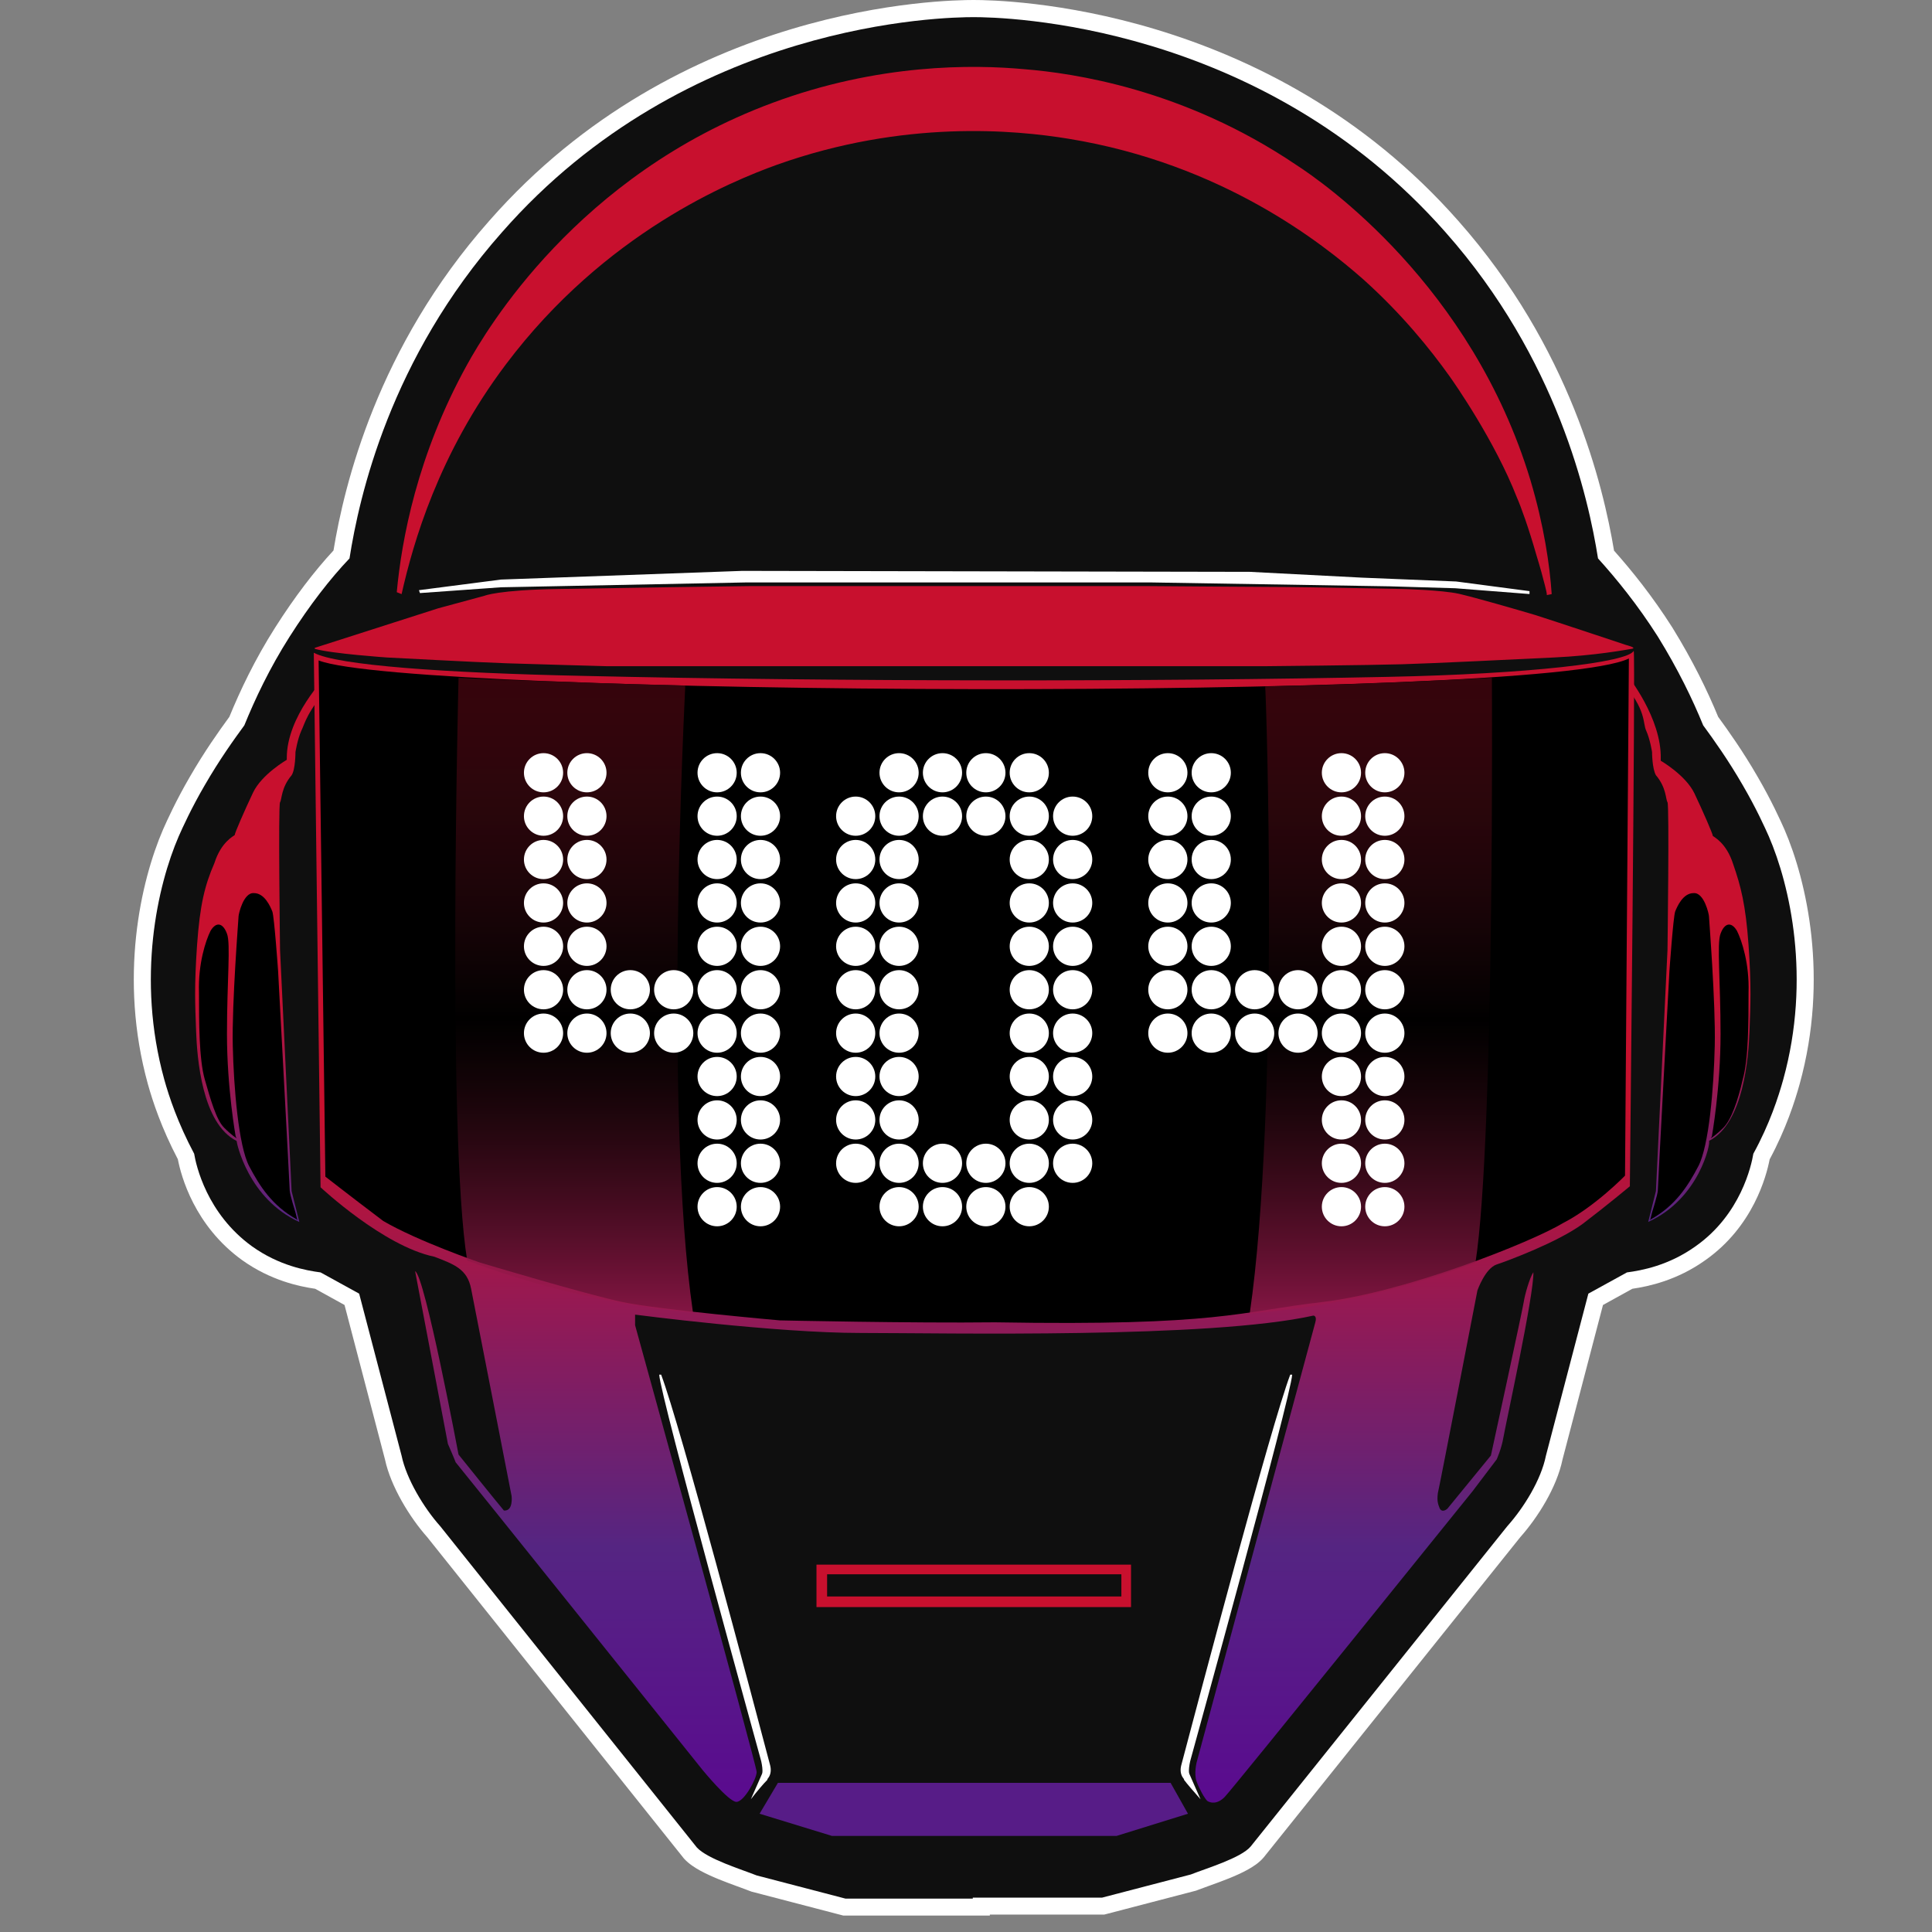 <svg width="314" height="314" viewBox="0 0 314 314" fill="none" xmlns="http://www.w3.org/2000/svg">
<rect x="0" y="0" width="314" height="314" fill="#808080" stroke="none"/>
<g clip-path="url(#clip0_5342_528003)">
<path fill-rule="evenodd" clip-rule="evenodd" d="M158.261 5.541C153.733 5.541 112.941 6.171 83.663 39.566L83.654 39.577C65.959 59.559 61.069 81.389 59.54 91.17L59.407 92.026L58.809 92.653C55.818 95.794 52.633 99.88 49.418 104.932C46.238 109.928 43.958 114.788 42.276 118.916L42.147 119.233L41.945 119.509C40.241 121.833 37.958 125.031 35.681 128.978L35.674 128.989C33.561 132.611 32.2 135.633 31.585 137.015C28.327 144.577 25.026 158.966 29.365 174.681C30.108 177.357 31.452 181.395 34.003 186.196L34.215 186.595L34.289 187.04C34.558 188.654 36.097 195.605 42.582 200.3C46.43 203.046 50.291 203.748 52.465 204.038L52.967 204.104L53.412 204.344C54.447 204.902 55.519 205.497 56.571 206.082L56.58 206.087C57.642 206.677 58.684 207.256 59.685 207.794L60.746 208.366L67.969 235.944L67.983 236.013C68.636 239.145 71.142 243.422 73.608 246.178L73.66 246.236L115.341 298.416C115.493 298.561 115.846 298.828 116.498 299.184C117.179 299.555 118.014 299.932 118.929 300.306C119.837 300.677 120.776 301.024 121.658 301.346C121.801 301.398 121.945 301.45 122.087 301.502C122.107 301.509 122.128 301.517 122.149 301.524C122.761 301.747 123.352 301.962 123.84 302.153L137.76 305.785H155.333V305.628H178.765C181.072 305.031 183.347 304.435 185.627 303.837L185.636 303.834C187.969 303.222 190.309 302.609 192.685 301.995C193.21 301.79 193.855 301.559 194.516 301.322C194.643 301.276 194.77 301.231 194.897 301.185C195.793 300.863 196.744 300.516 197.661 300.145C198.585 299.772 199.417 299.397 200.08 299.032C200.409 298.851 200.667 298.688 200.859 298.548C200.954 298.479 201.023 298.422 201.071 298.378C201.104 298.349 201.123 298.329 201.132 298.32L242.863 246.234L242.913 246.178C245.399 243.4 247.883 239.289 248.534 236.035L248.55 235.955L255.776 208.366L256.837 207.794C257.837 207.256 258.88 206.677 259.941 206.087L259.95 206.082L259.958 206.077C261.008 205.494 262.077 204.9 263.109 204.344L263.555 204.104L264.057 204.038C266.232 203.748 270.096 203.046 273.946 200.295L273.965 200.282C280.41 195.757 281.958 188.69 282.233 187.04L282.31 186.576L282.536 186.164C285.063 181.555 286.406 177.384 287.157 174.68C291.496 158.967 288.195 144.578 284.937 137.016C284.322 135.634 282.961 132.612 280.847 128.989L280.841 128.978C278.564 125.031 276.281 121.833 274.577 119.509L274.375 119.233L274.245 118.916C272.576 114.818 270.295 110.101 267.094 104.916C263.906 99.909 260.562 95.804 257.664 92.601L257.111 91.99L256.982 91.177C255.453 81.541 250.56 59.556 232.868 39.577L232.863 39.571C203.581 6.324 162.778 5.541 158.261 5.541Z" fill="white"/>
<path fill-rule="evenodd" clip-rule="evenodd" d="M122.149 301.524C122.128 301.517 122.107 301.509 122.087 301.502L121.658 301.346C120.776 301.024 119.837 300.677 118.929 300.306C118.014 299.932 117.179 299.555 116.498 299.184C115.846 298.828 115.493 298.561 115.341 298.416L73.66 246.236L73.608 246.178C71.142 243.422 68.636 239.145 67.983 236.013L67.969 235.944L60.746 208.366L59.685 207.794C58.684 207.256 57.642 206.677 56.58 206.087L56.571 206.082C55.519 205.497 54.447 204.902 53.412 204.344L52.967 204.104L52.465 204.038C50.291 203.748 46.43 203.046 42.582 200.3C36.097 195.605 34.558 188.654 34.289 187.04L34.215 186.595L34.003 186.196C31.452 181.395 30.108 177.357 29.365 174.681C25.026 158.966 28.327 144.577 31.585 137.015C32.2 135.633 33.561 132.611 35.674 128.989L35.681 128.978C37.958 125.031 40.241 121.833 41.945 119.509L42.147 119.233L42.276 118.916C43.958 114.788 46.238 109.928 49.418 104.932C52.633 99.88 55.818 95.794 58.809 92.653L59.407 92.026L59.54 91.17C61.069 81.389 65.959 59.559 83.654 39.577L83.663 39.566" fill="white"/>
<path fill-rule="evenodd" clip-rule="evenodd" d="M160.875 311.169V311.326H137.049L122.11 307.429L121.949 307.364C121.507 307.187 120.931 306.978 120.225 306.721L119.76 306.552C118.868 306.227 117.847 305.849 116.835 305.436C115.828 305.025 114.782 304.559 113.845 304.048C112.952 303.561 111.956 302.926 111.213 302.116L111.15 302.047L69.426 249.813C66.59 246.624 63.503 241.568 62.574 237.216L55.995 212.095C55.298 211.713 54.594 211.322 53.899 210.936L53.889 210.931C52.981 210.426 52.086 209.929 51.22 209.458C48.576 209.072 43.971 208.102 39.355 204.804L39.341 204.795C31.589 199.187 29.435 191.143 28.906 188.41C26.256 183.344 24.83 179.059 24.026 176.163C19.273 158.957 22.864 143.244 26.503 134.807L26.515 134.779C27.158 133.333 28.616 130.093 30.885 126.203C33.219 122.158 35.547 118.871 37.275 116.508C39.031 112.235 41.419 107.18 44.743 101.957C47.911 96.978 51.105 92.809 54.202 89.465C55.957 78.799 61.316 56.447 79.501 35.908C110.439 0.625 153.38 0 158.261 0C163.152 0 206.087 0.786 237.021 35.909C255.222 56.466 260.573 78.987 262.323 89.496C265.252 92.784 268.585 96.938 271.778 101.957L271.798 101.988C275.097 107.328 277.481 112.218 279.247 116.508C280.974 118.87 283.303 122.158 285.638 126.204C287.906 130.094 289.364 133.334 290.006 134.779L290.019 134.807C293.658 143.244 297.249 158.953 292.497 176.159C291.702 179.022 290.276 183.473 287.613 188.427C287.083 191.171 284.926 199.352 277.158 204.811C272.544 208.103 267.944 209.072 265.301 209.458C264.435 209.929 263.541 210.426 262.632 210.931L262.623 210.935C261.928 211.322 261.223 211.713 260.527 212.095L253.95 237.205C253.017 241.741 249.91 246.651 247.095 249.815L205.395 301.861C204.663 302.739 203.634 303.401 202.752 303.886C201.813 304.403 200.753 304.872 199.737 305.283C198.713 305.696 197.675 306.074 196.772 306.399L196.372 306.543C195.626 306.811 195.024 307.027 194.573 307.207L194.408 307.273L194.236 307.317C191.812 307.943 189.425 308.569 187.033 309.196L187.026 309.198C184.638 309.825 182.244 310.453 179.809 311.081L179.469 311.169H160.875ZM158.261 5.541C153.733 5.541 112.941 6.171 83.663 39.566L83.654 39.577C65.959 59.559 61.069 81.389 59.54 91.17L59.407 92.026L58.809 92.653C55.818 95.794 52.633 99.88 49.418 104.932C46.238 109.928 43.958 114.788 42.276 118.916L42.147 119.233L41.945 119.509C40.241 121.833 37.958 125.031 35.681 128.978L35.674 128.989C33.561 132.611 32.2 135.633 31.585 137.015C28.327 144.577 25.026 158.966 29.365 174.681C30.108 177.357 31.452 181.395 34.003 186.196L34.215 186.595L34.289 187.04C34.558 188.654 36.097 195.605 42.582 200.3C46.43 203.046 50.291 203.748 52.465 204.038L52.967 204.104L53.412 204.344C54.447 204.902 55.519 205.497 56.571 206.082L56.58 206.087C57.642 206.677 58.684 207.256 59.685 207.794L60.746 208.366L67.969 235.944L67.983 236.013C68.636 239.145 71.142 243.422 73.608 246.178L73.66 246.236L115.341 298.416C115.493 298.561 115.846 298.828 116.498 299.184C117.179 299.555 118.014 299.932 118.929 300.306C119.837 300.677 120.776 301.024 121.658 301.346L122.087 301.502L122.149 301.524C122.761 301.747 123.352 301.962 123.84 302.153L137.76 305.785H155.333V305.628H178.765C181.072 305.031 183.347 304.435 185.627 303.837L185.636 303.834C187.969 303.222 190.309 302.609 192.685 301.995C193.21 301.79 193.855 301.559 194.516 301.322L194.897 301.185C195.793 300.863 196.744 300.516 197.661 300.145C198.585 299.772 199.417 299.397 200.08 299.032C200.409 298.851 200.667 298.688 200.859 298.548C200.954 298.479 201.023 298.422 201.071 298.378C201.104 298.349 201.123 298.329 201.132 298.32L242.863 246.234L242.913 246.178C245.399 243.4 247.883 239.289 248.534 236.035L248.55 235.955L255.776 208.366L256.837 207.794C257.837 207.256 258.88 206.677 259.941 206.087L259.95 206.082L259.958 206.077C261.008 205.494 262.077 204.9 263.109 204.344L263.555 204.104L264.057 204.038C266.232 203.748 270.096 203.046 273.946 200.295L273.965 200.282C280.41 195.757 281.958 188.69 282.233 187.04L282.31 186.576L282.536 186.164C285.063 181.555 286.406 177.384 287.157 174.68C291.496 158.967 288.195 144.578 284.937 137.016C284.322 135.634 282.961 132.612 280.847 128.989L280.841 128.978C278.564 125.031 276.281 121.833 274.577 119.509L274.375 119.233L274.245 118.916C272.576 114.818 270.295 110.101 267.094 104.916C263.906 99.909 260.562 95.804 257.664 92.601L257.111 91.99L256.982 91.177C255.453 81.541 250.56 59.556 232.868 39.577L232.863 39.571C203.581 6.324 162.778 5.541 158.261 5.541Z" fill="white"/>
<path d="M158.104 308.571H137.405L122.978 304.807C120.626 303.866 114.98 302.141 113.255 300.26L71.543 248.041C68.877 245.062 66.055 240.357 65.271 236.594L58.371 210.249C56.333 209.152 54.137 207.897 52.099 206.799C49.746 206.486 45.356 205.702 40.965 202.565C33.595 197.234 31.87 189.393 31.556 187.511C28.89 182.493 27.479 178.259 26.695 175.437C22.147 158.971 25.597 143.917 29.047 135.92C29.674 134.509 31.086 131.372 33.281 127.609C35.633 123.532 37.985 120.239 39.71 117.887C41.435 113.653 43.788 108.635 47.081 103.46C50.374 98.285 53.667 94.051 56.803 90.758C58.371 80.722 63.389 58.298 81.579 37.755C111.687 3.413 153.556 2.786 158.261 2.786C162.965 2.786 204.834 3.57 234.942 37.755C253.132 58.298 258.15 80.879 259.719 90.758C262.698 94.051 266.148 98.285 269.441 103.46C272.734 108.791 275.086 113.653 276.811 117.887C278.536 120.239 280.888 123.532 283.24 127.609C285.436 131.372 286.847 134.509 287.474 135.92C290.924 143.917 294.374 158.971 289.827 175.437C289.042 178.259 287.631 182.65 284.965 187.511C284.652 189.393 282.927 197.391 275.557 202.565C271.166 205.702 266.775 206.486 264.423 206.799C262.384 207.897 260.189 209.152 258.15 210.249L251.251 236.594C250.467 240.514 247.644 245.062 244.978 248.041L203.266 300.103C201.698 301.985 195.896 303.709 193.544 304.65C188.682 305.905 183.978 307.159 179.117 308.414H158.104V308.571Z" fill="#0F0F0F"/>
<path d="M267.875 198.594L269.13 193.576C269.13 193.576 271.012 154.53 271.012 154.373C271.012 154.216 271.325 130.851 271.012 130.381C270.698 129.91 270.855 128.029 269.13 125.99C268.503 124.892 268.503 122.226 268.503 122.226C268.503 122.226 268.189 120.188 267.562 118.777C266.934 117.522 267.719 115.484 263.485 110.622C261.76 109.211 259.721 108.427 259.407 108.427L260.192 108.27C260.192 108.27 263.955 109.211 264.269 109.525C264.582 109.838 270.071 116.738 269.914 123.324V123.638C269.914 123.638 273.991 125.99 275.402 128.969C276.814 131.949 278.382 135.556 278.382 135.869C278.539 136.026 280.577 136.967 281.675 140.417C282.929 144.023 283.713 147.003 284.184 153.589C284.654 160.332 284.498 163.311 284.341 167.545C284.184 171.779 283.4 182.599 277.755 185.422C278.068 185.736 276.186 194.831 267.875 198.594Z" fill="url(#paint0_linear_5342_528003)"/>
<path d="M268.499 197.06C268.499 197.06 269.44 194.081 269.44 193.453C269.44 192.826 271.322 157.857 271.322 157.857C271.322 157.857 271.949 148.919 272.263 148.135C272.577 147.35 273.517 145.155 275.242 145.155C276.967 144.998 277.751 148.605 277.751 148.919C277.751 149.232 278.849 163.032 278.692 169.931C278.535 176.831 277.751 186.24 276.026 189.533C274.301 192.826 272.263 195.962 268.343 198.158L268.186 198.315L268.499 197.06Z" fill="black"/>
<path d="M278.223 184.682C278.223 184.682 279.634 176.842 279.634 168.06C279.634 159.436 279.007 153.32 279.634 151.752C280.261 150.027 281.359 149.713 282.3 151.281C283.084 152.849 284.338 156.613 284.182 161.317C284.182 166.022 284.182 172.137 283.241 175.431C282.457 178.88 281.359 182.017 280.104 183.271C278.85 184.526 278.066 184.996 278.066 184.996L278.223 184.682Z" fill="black"/>
<path d="M48.65 198.604L47.395 193.586C47.395 193.586 45.513 154.539 45.513 154.382C45.513 154.226 45.2 130.861 45.513 130.39C45.827 129.92 45.67 128.038 47.395 125.999C48.022 125.059 48.022 122.236 48.022 122.236C48.022 122.236 48.336 120.197 48.963 118.786C49.59 117.532 49.747 115.807 53.981 110.945C55.706 109.534 58.058 108.593 58.372 108.593C58.215 108.593 57.274 108.436 57.274 108.436C57.274 108.436 53.511 109.377 53.197 109.691C52.884 110.005 46.611 116.434 46.611 123.177V123.49C46.611 123.49 42.534 125.843 41.123 128.822C39.711 131.801 38.143 135.408 38.143 135.722C37.986 135.879 35.948 136.819 34.85 140.269C33.282 143.876 32.498 147.012 32.028 153.598C31.557 160.341 31.714 163.321 31.871 167.555C32.028 171.945 32.812 182.609 38.457 185.431C38.457 185.745 40.339 194.84 48.65 198.604Z" fill="url(#paint1_linear_5342_528003)"/>
<path d="M48.024 197.06C48.024 197.06 47.083 194.081 47.083 193.453C47.083 192.826 45.201 157.857 45.201 157.857C45.201 157.857 44.574 148.919 44.26 148.135C43.947 147.35 43.006 145.155 41.281 145.155C39.556 144.998 38.772 148.605 38.772 148.919C38.772 149.232 37.674 163.032 37.831 169.931C37.988 176.831 38.772 186.24 40.497 189.533C42.221 192.826 44.26 195.962 48.18 198.158L48.337 198.315L48.024 197.06Z" fill="black"/>
<path d="M38.299 184.682C38.299 184.682 36.888 176.842 36.888 168.06C36.888 159.436 37.515 153.32 36.888 151.752C36.261 150.027 35.163 149.713 34.222 151.281C33.438 152.849 32.184 156.613 32.341 161.317C32.341 166.022 32.341 172.137 33.281 175.431C34.222 178.724 35.163 182.017 36.418 183.271C37.672 184.526 38.456 184.996 38.456 184.996L38.299 184.682Z" fill="black"/>
<path d="M67.466 206.606L72.798 234.675C72.798 234.675 73.896 237.184 74.052 237.655C74.366 237.968 114.196 287.678 114.196 287.678C114.196 287.678 118.43 292.853 119.685 292.853C120.939 292.853 122.978 289.089 122.978 287.992C122.978 286.894 103.22 215.387 103.22 215.387V213.662C103.22 213.662 125.957 216.642 139.914 216.642C153.87 216.642 196.523 217.583 213.459 213.819C213.459 213.819 214.086 213.819 213.773 214.917C213.459 216.015 194.485 286.424 194.485 286.424C194.485 286.424 194.014 288.305 194.485 289.56C194.955 290.814 195.739 292.226 196.21 292.696C196.68 293.01 197.778 293.323 199.032 292.069C200.287 290.814 239.333 242.359 239.333 242.359L243.253 237.184C243.253 237.184 244.037 235.459 244.351 233.578C244.665 231.696 249.369 210.213 249.212 206.763C248.585 207.704 247.801 210.526 247.644 211.624C247.487 212.722 242.312 236.557 242.312 236.557L235.256 245.182C235.256 245.182 234.472 245.966 234.001 245.182C233.688 244.398 233.531 243.927 233.688 242.673C234.001 241.418 240.117 209.742 240.117 209.742C240.117 209.742 241.372 206.135 243.253 205.508C245.135 204.881 253.133 201.902 257.21 198.922C261.13 195.943 264.893 192.806 264.893 192.806C264.893 192.806 265.834 106.246 265.521 105.775C264.58 107.657 248.585 109.539 225.533 110.009C188.055 110.793 135.837 110.793 94.909 109.853C72.328 109.382 54.764 108.128 51.001 106.089L52.099 192.963C52.099 192.963 62.291 202.529 70.603 204.254C73.896 205.508 75.934 206.292 76.561 209.429C77.189 212.565 83.148 243.143 83.148 243.143C83.148 243.143 83.461 245.652 81.893 245.495C80.952 244.398 74.523 236.4 74.523 236.4C74.523 236.4 69.034 207.233 67.466 206.606Z" fill="url(#paint2_linear_5342_528003)"/>
<path d="M122.037 292.419L123.762 288.498C123.919 288.185 123.919 288.028 123.919 287.714C123.919 287.244 123.762 286.303 123.605 285.833C123.449 285.205 107.297 226.871 107.14 223.421H107.454C110.59 231.732 122.194 275.64 125.174 286.93C125.33 287.557 125.33 288.342 124.86 288.969C124.703 289.126 124.703 289.282 124.703 289.282C124.076 289.91 123.135 291.007 122.037 292.419Z" fill="white"/>
<path d="M195.112 292.419L193.387 288.498C193.23 288.185 193.23 288.028 193.23 287.714C193.23 287.244 193.387 286.303 193.544 285.833C193.701 285.205 209.853 226.871 210.009 223.421H209.696C206.559 231.732 194.955 275.64 191.976 286.93C191.819 287.557 191.819 288.342 192.289 288.969C192.446 289.126 192.446 289.282 192.446 289.282C192.917 289.91 193.858 291.007 195.112 292.419Z" fill="white"/>
<path d="M123.451 294.778L126.431 289.76H190.254L193.076 294.778L181.472 298.384H135.212L123.451 294.778Z" fill="#571C87"/>
<path d="M64.485 96.246C65.269 87.778 67.778 73.978 75.933 59.238C79.069 53.593 93.809 28.503 125.485 16.742C142.735 10.313 158.103 10.469 166.57 11.254C174.254 11.881 192.288 14.39 210.635 26.778C215.025 29.601 239.175 46.38 248.74 78.056C250.936 85.426 251.876 91.855 252.19 96.559L251.406 96.716C251.406 96.403 251.249 95.775 251.092 95.148C250.779 93.894 250.308 92.169 249.681 90.13C248.427 85.739 247.172 82.29 246.545 80.878C242.938 71.626 236.352 62.218 235.568 61.12C232.432 56.729 227.884 51.084 221.612 45.439C215.025 39.636 198.717 26.621 173.627 22.544C165.002 21.133 146.969 19.408 126.27 26.778C118.899 29.444 98.357 37.755 82.205 59.238C71.228 73.822 67.151 88.249 65.269 96.559L64.485 96.246Z" fill="#C8102E"/>
<path d="M68.093 95.919L68.25 96.389L81.422 95.448L121.095 94.664H187.27L225.846 95.292L236.51 95.605L248.584 96.546V96.076L236.666 94.507L221.299 93.88L203.109 92.939L120.625 92.783L81.422 94.194L68.093 95.919Z" fill="white"/>
<path d="M51.157 105.449V105.292L71.229 98.863L78.756 96.824C78.756 96.824 80.951 95.883 90.674 95.727C100.396 95.57 120.155 95.256 121.88 95.256H186.486C186.486 95.256 207.029 95.413 209.381 95.413C211.733 95.413 227.885 95.727 227.885 95.727C227.885 95.727 234.314 95.883 237.137 96.511C239.803 97.138 246.389 99.02 249.525 99.96C252.504 100.901 264.265 104.822 264.265 104.822C264.265 104.822 266.147 105.292 265.206 105.449C264.265 105.606 259.247 106.547 252.504 106.86C245.762 107.174 233.373 107.801 227.885 107.958C222.553 108.115 205.931 108.272 205.931 108.272H98.514C98.514 108.272 87.067 107.958 82.363 107.801C77.658 107.644 62.918 106.86 62.918 106.86C62.918 106.86 53.823 106.233 51.157 105.449Z" fill="#C8102E"/>
<path d="M183.821 261.193H132.7V254.293H183.821V261.193ZM134.425 259.468H182.253V255.862H134.425V259.468Z" fill="#C8102E"/>
<path d="M51.784 107.336C66.524 113.139 250.309 114.079 264.735 107.023L264.108 191.074C264.108 191.074 259.247 196.092 254.072 198.758C248.897 201.894 228.355 210.049 214.869 211.617C201.383 213.185 198.247 215.537 161.709 214.91C148.38 215.067 126.74 214.596 126.74 214.596C126.74 214.596 107.139 212.871 101.18 211.617C95.221 210.362 77.971 205.188 77.971 205.188C77.971 205.188 67.935 201.738 62.29 198.445C56.488 194.054 52.881 191.231 52.881 191.231L51.784 107.336Z" fill="black"/>
<path d="M74.524 110.162C74.524 110.162 72.642 184.962 75.935 204.877C76.249 205.034 76.876 205.19 77.66 205.504C82.365 207.229 90.989 210.052 101.966 211.933C104.632 212.404 108.239 212.874 112.63 213.345C107.768 180.1 111.375 112.044 111.375 111.416C105.103 111.26 98.83 111.103 91.617 110.789C85.501 110.632 80.326 110.476 74.524 110.162Z" fill="url(#paint3_linear_5342_528003)"/>
<path d="M242.47 110.162C242.47 110.162 242.941 185.118 239.805 205.19C234.002 207.386 227.103 209.581 219.419 211.149C213.617 212.404 208.128 213.031 203.11 213.501C207.972 180.257 205.776 112.044 205.619 111.573C210.01 111.416 218.164 111.416 242.47 110.162Z" fill="url(#paint4_linear_5342_528003)"/>
</g>
<path fill-rule="evenodd" clip-rule="evenodd" d="M95.39 122.407C93.63 122.407 92.204 123.833 92.204 125.592C92.204 127.351 93.63 128.777 95.39 128.777C97.149 128.777 98.575 127.351 98.575 125.592C98.575 123.833 97.149 122.407 95.39 122.407ZM88.338 122.407C86.579 122.407 85.153 123.833 85.153 125.592C85.153 127.351 86.579 128.777 88.338 128.777C90.097 128.777 91.523 127.351 91.523 125.592C91.523 123.833 90.097 122.407 88.338 122.407ZM113.365 125.592C113.365 123.833 114.791 122.407 116.55 122.407C118.309 122.407 119.735 123.833 119.735 125.592C119.735 127.351 118.309 128.777 116.55 128.777C114.791 128.777 113.365 127.351 113.365 125.592ZM123.601 122.407C121.842 122.407 120.416 123.833 120.416 125.592C120.416 127.351 121.842 128.777 123.601 128.777C125.361 128.777 126.787 127.351 126.787 125.592C126.787 123.833 125.361 122.407 123.601 122.407ZM85.153 132.648C85.153 130.889 86.579 129.463 88.338 129.463C90.097 129.463 91.523 130.889 91.523 132.648C91.523 134.407 90.097 135.833 88.338 135.833C86.579 135.833 85.153 134.407 85.153 132.648ZM95.39 129.463C93.63 129.463 92.204 130.889 92.204 132.648C92.204 134.407 93.63 135.833 95.39 135.833C97.149 135.833 98.575 134.407 98.575 132.648C98.575 130.889 97.149 129.463 95.39 129.463ZM113.365 132.648C113.365 130.889 114.791 129.463 116.55 129.463C118.309 129.463 119.735 130.889 119.735 132.648C119.735 134.407 118.309 135.833 116.55 135.833C114.791 135.833 113.365 134.407 113.365 132.648ZM123.601 129.463C121.842 129.463 120.416 130.889 120.416 132.648C120.416 134.407 121.842 135.833 123.601 135.833C125.361 135.833 126.787 134.407 126.787 132.648C126.787 130.889 125.361 129.463 123.601 129.463ZM85.153 139.696C85.153 137.936 86.579 136.51 88.338 136.51C90.097 136.51 91.523 137.936 91.523 139.696C91.523 141.455 90.097 142.881 88.338 142.881C86.579 142.881 85.153 141.455 85.153 139.696ZM95.39 136.51C93.63 136.51 92.204 137.936 92.204 139.696C92.204 141.455 93.63 142.881 95.39 142.881C97.149 142.881 98.575 141.455 98.575 139.696C98.575 137.936 97.149 136.51 95.39 136.51ZM113.365 139.696C113.365 137.936 114.791 136.51 116.55 136.51C118.309 136.51 119.735 137.936 119.735 139.696C119.735 141.455 118.309 142.881 116.55 142.881C114.791 142.881 113.365 141.455 113.365 139.696ZM123.601 136.51C121.842 136.51 120.416 137.936 120.416 139.696C120.416 141.455 121.842 142.881 123.601 142.881C125.361 142.881 126.787 141.455 126.787 139.696C126.787 137.936 125.361 136.51 123.601 136.51ZM85.153 146.752C85.153 144.993 86.579 143.567 88.338 143.567C90.097 143.567 91.523 144.993 91.523 146.752C91.523 148.511 90.097 149.937 88.338 149.937C86.579 149.937 85.153 148.511 85.153 146.752ZM95.39 143.567C93.63 143.567 92.204 144.993 92.204 146.752C92.204 148.511 93.63 149.937 95.39 149.937C97.149 149.937 98.575 148.511 98.575 146.752C98.575 144.993 97.149 143.567 95.39 143.567ZM113.365 146.752C113.365 144.993 114.791 143.567 116.55 143.567C118.309 143.567 119.735 144.993 119.735 146.752C119.735 148.511 118.309 149.937 116.55 149.937C114.791 149.937 113.365 148.511 113.365 146.752ZM123.601 143.567C121.842 143.567 120.416 144.993 120.416 146.752C120.416 148.511 121.842 149.937 123.601 149.937C125.361 149.937 126.787 148.511 126.787 146.752C126.787 144.993 125.361 143.567 123.601 143.567ZM85.153 153.799C85.153 152.04 86.579 150.614 88.338 150.614C90.097 150.614 91.523 152.04 91.523 153.799C91.523 155.559 90.097 156.985 88.338 156.985C86.579 156.985 85.153 155.559 85.153 153.799ZM95.39 150.614C93.63 150.614 92.204 152.04 92.204 153.799C92.204 155.559 93.63 156.985 95.39 156.985C97.149 156.985 98.575 155.559 98.575 153.799C98.575 152.04 97.149 150.614 95.39 150.614ZM113.365 153.799C113.365 152.04 114.791 150.614 116.55 150.614C118.309 150.614 119.735 152.04 119.735 153.799C119.735 155.559 118.309 156.985 116.55 156.985C114.791 156.985 113.365 155.559 113.365 153.799ZM123.601 150.614C121.842 150.614 120.416 152.04 120.416 153.799C120.416 155.559 121.842 156.985 123.601 156.985C125.361 156.985 126.787 155.559 126.787 153.799C126.787 152.04 125.361 150.614 123.601 150.614ZM85.153 160.856C85.153 159.097 86.579 157.671 88.338 157.671C90.097 157.671 91.523 159.097 91.523 160.856C91.523 162.615 90.097 164.041 88.338 164.041C86.579 164.041 85.153 162.615 85.153 160.856ZM95.39 157.671C93.63 157.671 92.204 159.097 92.204 160.856C92.204 162.615 93.63 164.041 95.39 164.041C97.149 164.041 98.575 162.615 98.575 160.856C98.575 159.097 97.149 157.671 95.39 157.671ZM99.259 160.856C99.259 159.097 100.685 157.671 102.444 157.671C104.203 157.671 105.629 159.097 105.629 160.856C105.629 162.615 104.203 164.041 102.444 164.041C100.685 164.041 99.259 162.615 99.259 160.856ZM109.496 157.671C107.736 157.671 106.31 159.097 106.31 160.856C106.31 162.615 107.736 164.041 109.496 164.041C111.255 164.041 112.681 162.615 112.681 160.856C112.681 159.097 111.255 157.671 109.496 157.671ZM113.365 160.856C113.365 159.097 114.791 157.671 116.55 157.671C118.309 157.671 119.735 159.097 119.735 160.856C119.735 162.615 118.309 164.041 116.55 164.041C114.791 164.041 113.365 162.615 113.365 160.856ZM123.601 157.671C121.842 157.671 120.416 159.097 120.416 160.856C120.416 162.615 121.842 164.041 123.601 164.041C125.361 164.041 126.787 162.615 126.787 160.856C126.787 159.097 125.361 157.671 123.601 157.671ZM85.153 167.912C85.153 166.153 86.579 164.727 88.338 164.727C90.097 164.727 91.523 166.153 91.523 167.912C91.523 169.671 90.097 171.097 88.338 171.097C86.579 171.097 85.153 169.671 85.153 167.912ZM95.39 164.727C93.63 164.727 92.204 166.153 92.204 167.912C92.204 169.671 93.63 171.097 95.39 171.097C97.149 171.097 98.575 169.671 98.575 167.912C98.575 166.153 97.149 164.727 95.39 164.727ZM99.259 167.912C99.259 166.153 100.685 164.727 102.444 164.727C104.203 164.727 105.629 166.153 105.629 167.912C105.629 169.671 104.203 171.097 102.444 171.097C100.685 171.097 99.259 169.671 99.259 167.912ZM109.496 164.727C107.736 164.727 106.31 166.153 106.31 167.912C106.31 169.671 107.736 171.097 109.496 171.097C111.255 171.097 112.681 169.671 112.681 167.912C112.681 166.153 111.255 164.727 109.496 164.727ZM113.365 167.912C113.365 166.153 114.791 164.727 116.55 164.727C118.309 164.727 119.735 166.153 119.735 167.912C119.735 169.671 118.309 171.097 116.55 171.097C114.791 171.097 113.365 169.671 113.365 167.912ZM123.601 164.727C121.842 164.727 120.416 166.153 120.416 167.912C120.416 169.671 121.842 171.097 123.601 171.097C125.361 171.097 126.787 169.671 126.787 167.912C126.787 166.153 125.361 164.727 123.601 164.727ZM113.365 174.96C113.365 173.201 114.791 171.775 116.55 171.775C118.309 171.775 119.735 173.201 119.735 174.96C119.735 176.719 118.309 178.145 116.55 178.145C114.791 178.145 113.365 176.719 113.365 174.96ZM123.601 171.775C121.842 171.775 120.416 173.201 120.416 174.96C120.416 176.719 121.842 178.145 123.601 178.145C125.361 178.145 126.787 176.719 126.787 174.96C126.787 173.201 125.361 171.775 123.601 171.775ZM113.365 182.016C113.365 180.257 114.791 178.831 116.55 178.831C118.309 178.831 119.735 180.257 119.735 182.016C119.735 183.775 118.309 185.201 116.55 185.201C114.791 185.201 113.365 183.775 113.365 182.016ZM123.601 178.831C121.842 178.831 120.416 180.257 120.416 182.016C120.416 183.775 121.842 185.201 123.601 185.201C125.361 185.201 126.787 183.775 126.787 182.016C126.787 180.257 125.361 178.831 123.601 178.831ZM113.365 189.063C113.365 187.304 114.791 185.878 116.55 185.878C118.309 185.878 119.735 187.304 119.735 189.063C119.735 190.822 118.309 192.248 116.55 192.248C114.791 192.248 113.365 190.822 113.365 189.063ZM123.601 185.878C121.842 185.878 120.416 187.304 120.416 189.063C120.416 190.822 121.842 192.248 123.601 192.248C125.361 192.248 126.787 190.822 126.787 189.063C126.787 187.304 125.361 185.878 123.601 185.878ZM113.365 196.119C113.365 194.36 114.791 192.934 116.55 192.934C118.309 192.934 119.735 194.36 119.735 196.119C119.735 197.879 118.309 199.305 116.55 199.305C114.791 199.305 113.365 197.879 113.365 196.119ZM123.601 192.934C121.842 192.934 120.416 194.36 120.416 196.119C120.416 197.879 121.842 199.305 123.601 199.305C125.361 199.305 126.787 197.879 126.787 196.119C126.787 194.36 125.361 192.934 123.601 192.934ZM142.939 125.592C142.939 123.833 144.365 122.407 146.124 122.407C147.883 122.407 149.309 123.833 149.309 125.592C149.309 127.351 147.883 128.777 146.124 128.777C144.365 128.777 142.939 127.351 142.939 125.592ZM153.178 122.407C151.419 122.407 149.993 123.833 149.993 125.592C149.993 127.351 151.419 128.777 153.178 128.777C154.938 128.777 156.364 127.351 156.364 125.592C156.364 123.833 154.938 122.407 153.178 122.407ZM157.045 125.592C157.045 123.833 158.471 122.407 160.23 122.407C161.989 122.407 163.415 123.833 163.415 125.592C163.415 127.351 161.989 128.777 160.23 128.777C158.471 128.777 157.045 127.351 157.045 125.592ZM167.284 122.407C165.525 122.407 164.099 123.833 164.099 125.592C164.099 127.351 165.525 128.777 167.284 128.777C169.043 128.777 170.469 127.351 170.469 125.592C170.469 123.833 169.043 122.407 167.284 122.407ZM135.887 132.648C135.887 130.889 137.313 129.463 139.072 129.463C140.831 129.463 142.257 130.889 142.257 132.648C142.257 134.407 140.831 135.833 139.072 135.833C137.313 135.833 135.887 134.407 135.887 132.648ZM146.124 129.463C144.365 129.463 142.939 130.889 142.939 132.648C142.939 134.407 144.365 135.833 146.124 135.833C147.883 135.833 149.309 134.407 149.309 132.648C149.309 130.889 147.883 129.463 146.124 129.463ZM149.993 132.648C149.993 130.889 151.419 129.463 153.178 129.463C154.938 129.463 156.364 130.889 156.364 132.648C156.364 134.407 154.938 135.833 153.178 135.833C151.419 135.833 149.993 134.407 149.993 132.648ZM160.23 129.463C158.471 129.463 157.045 130.889 157.045 132.648C157.045 134.407 158.471 135.833 160.23 135.833C161.989 135.833 163.415 134.407 163.415 132.648C163.415 130.889 161.989 129.463 160.23 129.463ZM164.099 132.648C164.099 130.889 165.525 129.463 167.284 129.463C169.043 129.463 170.469 130.889 170.469 132.648C170.469 134.407 169.043 135.833 167.284 135.833C165.525 135.833 164.099 134.407 164.099 132.648ZM174.336 129.463C172.577 129.463 171.151 130.889 171.151 132.648C171.151 134.407 172.577 135.833 174.336 135.833C176.095 135.833 177.521 134.407 177.521 132.648C177.521 130.889 176.095 129.463 174.336 129.463ZM135.887 139.696C135.887 137.936 137.313 136.51 139.072 136.51C140.831 136.51 142.257 137.936 142.257 139.696C142.257 141.455 140.831 142.881 139.072 142.881C137.313 142.881 135.887 141.455 135.887 139.696ZM146.124 136.51C144.365 136.51 142.939 137.936 142.939 139.696C142.939 141.455 144.365 142.881 146.124 142.881C147.883 142.881 149.309 141.455 149.309 139.696C149.309 137.936 147.883 136.51 146.124 136.51ZM164.099 139.696C164.099 137.936 165.525 136.51 167.284 136.51C169.043 136.51 170.469 137.936 170.469 139.696C170.469 141.455 169.043 142.881 167.284 142.881C165.525 142.881 164.099 141.455 164.099 139.696ZM174.336 136.51C172.577 136.51 171.151 137.936 171.151 139.696C171.151 141.455 172.577 142.881 174.336 142.881C176.095 142.881 177.521 141.455 177.521 139.696C177.521 137.936 176.095 136.51 174.336 136.51ZM135.887 146.752C135.887 144.993 137.313 143.567 139.072 143.567C140.831 143.567 142.257 144.993 142.257 146.752C142.257 148.511 140.831 149.937 139.072 149.937C137.313 149.937 135.887 148.511 135.887 146.752ZM146.124 143.567C144.365 143.567 142.939 144.993 142.939 146.752C142.939 148.511 144.365 149.937 146.124 149.937C147.883 149.937 149.309 148.511 149.309 146.752C149.309 144.993 147.883 143.567 146.124 143.567ZM164.099 146.752C164.099 144.993 165.525 143.567 167.284 143.567C169.043 143.567 170.469 144.993 170.469 146.752C170.469 148.511 169.043 149.937 167.284 149.937C165.525 149.937 164.099 148.511 164.099 146.752ZM174.336 143.567C172.577 143.567 171.151 144.993 171.151 146.752C171.151 148.511 172.577 149.937 174.336 149.937C176.095 149.937 177.521 148.511 177.521 146.752C177.521 144.993 176.095 143.567 174.336 143.567ZM135.887 153.799C135.887 152.04 137.313 150.614 139.072 150.614C140.831 150.614 142.257 152.04 142.257 153.799C142.257 155.559 140.831 156.985 139.072 156.985C137.313 156.985 135.887 155.559 135.887 153.799ZM146.124 150.614C144.365 150.614 142.939 152.04 142.939 153.799C142.939 155.559 144.365 156.985 146.124 156.985C147.883 156.985 149.309 155.559 149.309 153.799C149.309 152.04 147.883 150.614 146.124 150.614ZM164.099 153.799C164.099 152.04 165.525 150.614 167.284 150.614C169.043 150.614 170.469 152.04 170.469 153.799C170.469 155.559 169.043 156.985 167.284 156.985C165.525 156.985 164.099 155.559 164.099 153.799ZM174.336 150.614C172.577 150.614 171.151 152.04 171.151 153.799C171.151 155.559 172.577 156.985 174.336 156.985C176.095 156.985 177.521 155.559 177.521 153.799C177.521 152.04 176.095 150.614 174.336 150.614ZM135.887 160.856C135.887 159.097 137.313 157.671 139.072 157.671C140.831 157.671 142.257 159.097 142.257 160.856C142.257 162.615 140.831 164.041 139.072 164.041C137.313 164.041 135.887 162.615 135.887 160.856ZM146.124 157.671C144.365 157.671 142.939 159.097 142.939 160.856C142.939 162.615 144.365 164.041 146.124 164.041C147.883 164.041 149.309 162.615 149.309 160.856C149.309 159.097 147.883 157.671 146.124 157.671ZM164.099 160.856C164.099 159.097 165.525 157.671 167.284 157.671C169.043 157.671 170.469 159.097 170.469 160.856C170.469 162.615 169.043 164.041 167.284 164.041C165.525 164.041 164.099 162.615 164.099 160.856ZM174.336 157.671C172.577 157.671 171.151 159.097 171.151 160.856C171.151 162.615 172.577 164.041 174.336 164.041C176.095 164.041 177.521 162.615 177.521 160.856C177.521 159.097 176.095 157.671 174.336 157.671ZM135.887 167.912C135.887 166.153 137.313 164.727 139.072 164.727C140.831 164.727 142.257 166.153 142.257 167.912C142.257 169.671 140.831 171.097 139.072 171.097C137.313 171.097 135.887 169.671 135.887 167.912ZM146.124 164.727C144.365 164.727 142.939 166.153 142.939 167.912C142.939 169.671 144.365 171.097 146.124 171.097C147.883 171.097 149.309 169.671 149.309 167.912C149.309 166.153 147.883 164.727 146.124 164.727ZM164.099 167.912C164.099 166.153 165.525 164.727 167.284 164.727C169.043 164.727 170.469 166.153 170.469 167.912C170.469 169.671 169.043 171.097 167.284 171.097C165.525 171.097 164.099 169.671 164.099 167.912ZM174.336 164.727C172.577 164.727 171.151 166.153 171.151 167.912C171.151 169.671 172.577 171.097 174.336 171.097C176.095 171.097 177.521 169.671 177.521 167.912C177.521 166.153 176.095 164.727 174.336 164.727ZM135.887 174.96C135.887 173.201 137.313 171.775 139.072 171.775C140.831 171.775 142.257 173.201 142.257 174.96C142.257 176.719 140.831 178.145 139.072 178.145C137.313 178.145 135.887 176.719 135.887 174.96ZM146.124 171.775C144.365 171.775 142.939 173.201 142.939 174.96C142.939 176.719 144.365 178.145 146.124 178.145C147.883 178.145 149.309 176.719 149.309 174.96C149.309 173.201 147.883 171.775 146.124 171.775ZM164.099 174.96C164.099 173.201 165.525 171.775 167.284 171.775C169.043 171.775 170.469 173.201 170.469 174.96C170.469 176.719 169.043 178.145 167.284 178.145C165.525 178.145 164.099 176.719 164.099 174.96ZM174.336 171.775C172.577 171.775 171.151 173.201 171.151 174.96C171.151 176.719 172.577 178.145 174.336 178.145C176.095 178.145 177.521 176.719 177.521 174.96C177.521 173.201 176.095 171.775 174.336 171.775ZM135.887 182.016C135.887 180.257 137.313 178.831 139.072 178.831C140.831 178.831 142.257 180.257 142.257 182.016C142.257 183.775 140.831 185.201 139.072 185.201C137.313 185.201 135.887 183.775 135.887 182.016ZM146.124 178.831C144.365 178.831 142.939 180.257 142.939 182.016C142.939 183.775 144.365 185.201 146.124 185.201C147.883 185.201 149.309 183.775 149.309 182.016C149.309 180.257 147.883 178.831 146.124 178.831ZM164.099 182.016C164.099 180.257 165.525 178.831 167.284 178.831C169.043 178.831 170.469 180.257 170.469 182.016C170.469 183.775 169.043 185.201 167.284 185.201C165.525 185.201 164.099 183.775 164.099 182.016ZM174.336 178.831C172.577 178.831 171.151 180.257 171.151 182.016C171.151 183.775 172.577 185.201 174.336 185.201C176.095 185.201 177.521 183.775 177.521 182.016C177.521 180.257 176.095 178.831 174.336 178.831ZM135.887 189.063C135.887 187.304 137.313 185.878 139.072 185.878C140.831 185.878 142.257 187.304 142.257 189.063C142.257 190.822 140.831 192.248 139.072 192.248C137.313 192.248 135.887 190.822 135.887 189.063ZM146.124 185.878C144.365 185.878 142.939 187.304 142.939 189.063C142.939 190.822 144.365 192.248 146.124 192.248C147.883 192.248 149.309 190.822 149.309 189.063C149.309 187.304 147.883 185.878 146.124 185.878ZM149.993 189.063C149.993 187.304 151.419 185.878 153.178 185.878C154.938 185.878 156.364 187.304 156.364 189.063C156.364 190.822 154.938 192.248 153.178 192.248C151.419 192.248 149.993 190.822 149.993 189.063ZM160.23 185.878C158.471 185.878 157.045 187.304 157.045 189.063C157.045 190.822 158.471 192.248 160.23 192.248C161.989 192.248 163.415 190.822 163.415 189.063C163.415 187.304 161.989 185.878 160.23 185.878ZM164.099 189.063C164.099 187.304 165.525 185.878 167.284 185.878C169.043 185.878 170.469 187.304 170.469 189.063C170.469 190.822 169.043 192.248 167.284 192.248C165.525 192.248 164.099 190.822 164.099 189.063ZM174.336 185.878C172.577 185.878 171.151 187.304 171.151 189.063C171.151 190.822 172.577 192.248 174.336 192.248C176.095 192.248 177.521 190.822 177.521 189.063C177.521 187.304 176.095 185.878 174.336 185.878ZM142.939 196.119C142.939 194.36 144.365 192.934 146.124 192.934C147.883 192.934 149.309 194.36 149.309 196.119C149.309 197.879 147.883 199.305 146.124 199.305C144.365 199.305 142.939 197.879 142.939 196.119ZM153.178 192.934C151.419 192.934 149.993 194.36 149.993 196.119C149.993 197.879 151.419 199.305 153.178 199.305C154.938 199.305 156.364 197.879 156.364 196.119C156.364 194.36 154.938 192.934 153.178 192.934ZM157.045 196.119C157.045 194.36 158.471 192.934 160.23 192.934C161.989 192.934 163.415 194.36 163.415 196.119C163.415 197.879 161.989 199.305 160.23 199.305C158.471 199.305 157.045 197.879 157.045 196.119ZM167.284 192.934C165.525 192.934 164.099 194.36 164.099 196.119C164.099 197.879 165.525 199.305 167.284 199.305C169.043 199.305 170.469 197.879 170.469 196.119C170.469 194.36 169.043 192.934 167.284 192.934ZM186.622 125.592C186.622 123.833 188.048 122.407 189.807 122.407C191.566 122.407 192.992 123.833 192.992 125.592C192.992 127.351 191.566 128.777 189.807 128.777C188.048 128.777 186.622 127.351 186.622 125.592ZM196.859 122.407C195.1 122.407 193.674 123.833 193.674 125.592C193.674 127.351 195.1 128.777 196.859 128.777C198.618 128.777 200.044 127.351 200.044 125.592C200.044 123.833 198.618 122.407 196.859 122.407ZM214.833 125.592C214.833 123.833 216.26 122.407 218.019 122.407C219.778 122.407 221.204 123.833 221.204 125.592C221.204 127.351 219.778 128.777 218.019 128.777C216.26 128.777 214.833 127.351 214.833 125.592ZM225.07 122.407C223.311 122.407 221.885 123.833 221.885 125.592C221.885 127.351 223.311 128.777 225.07 128.777C226.83 128.777 228.256 127.351 228.256 125.592C228.256 123.833 226.83 122.407 225.07 122.407ZM186.622 132.648C186.622 130.889 188.048 129.463 189.807 129.463C191.566 129.463 192.992 130.889 192.992 132.648C192.992 134.407 191.566 135.833 189.807 135.833C188.048 135.833 186.622 134.407 186.622 132.648ZM196.859 129.463C195.1 129.463 193.674 130.889 193.674 132.648C193.674 134.407 195.1 135.833 196.859 135.833C198.618 135.833 200.044 134.407 200.044 132.648C200.044 130.889 198.618 129.463 196.859 129.463ZM214.833 132.648C214.833 130.889 216.26 129.463 218.019 129.463C219.778 129.463 221.204 130.889 221.204 132.648C221.204 134.407 219.778 135.833 218.019 135.833C216.26 135.833 214.833 134.407 214.833 132.648ZM225.07 129.463C223.311 129.463 221.885 130.889 221.885 132.648C221.885 134.407 223.311 135.833 225.07 135.833C226.83 135.833 228.256 134.407 228.256 132.648C228.256 130.889 226.83 129.463 225.07 129.463ZM186.622 139.696C186.622 137.936 188.048 136.51 189.807 136.51C191.566 136.51 192.992 137.936 192.992 139.696C192.992 141.455 191.566 142.881 189.807 142.881C188.048 142.881 186.622 141.455 186.622 139.696ZM196.859 136.51C195.1 136.51 193.674 137.936 193.674 139.696C193.674 141.455 195.1 142.881 196.859 142.881C198.618 142.881 200.044 141.455 200.044 139.696C200.044 137.936 198.618 136.51 196.859 136.51ZM214.833 139.696C214.833 137.936 216.26 136.51 218.019 136.51C219.778 136.51 221.204 137.936 221.204 139.696C221.204 141.455 219.778 142.881 218.019 142.881C216.26 142.881 214.833 141.455 214.833 139.696ZM225.07 136.51C223.311 136.51 221.885 137.936 221.885 139.696C221.885 141.455 223.311 142.881 225.07 142.881C226.83 142.881 228.256 141.455 228.256 139.696C228.256 137.936 226.83 136.51 225.07 136.51ZM186.622 146.752C186.622 144.993 188.048 143.567 189.807 143.567C191.566 143.567 192.992 144.993 192.992 146.752C192.992 148.511 191.566 149.937 189.807 149.937C188.048 149.937 186.622 148.511 186.622 146.752ZM196.859 143.567C195.1 143.567 193.674 144.993 193.674 146.752C193.674 148.511 195.1 149.937 196.859 149.937C198.618 149.937 200.044 148.511 200.044 146.752C200.044 144.993 198.618 143.567 196.859 143.567ZM214.833 146.752C214.833 144.993 216.26 143.567 218.019 143.567C219.778 143.567 221.204 144.993 221.204 146.752C221.204 148.511 219.778 149.937 218.019 149.937C216.26 149.937 214.833 148.511 214.833 146.752ZM225.07 143.567C223.311 143.567 221.885 144.993 221.885 146.752C221.885 148.511 223.311 149.937 225.07 149.937C226.83 149.937 228.256 148.511 228.256 146.752C228.256 144.993 226.83 143.567 225.07 143.567ZM186.622 153.799C186.622 152.04 188.048 150.614 189.807 150.614C191.566 150.614 192.992 152.04 192.992 153.799C192.992 155.559 191.566 156.985 189.807 156.985C188.048 156.985 186.622 155.559 186.622 153.799ZM196.859 150.614C195.1 150.614 193.674 152.04 193.674 153.799C193.674 155.559 195.1 156.985 196.859 156.985C198.618 156.985 200.044 155.559 200.044 153.799C200.044 152.04 198.618 150.614 196.859 150.614ZM214.833 153.799C214.833 152.04 216.26 150.614 218.019 150.614C219.778 150.614 221.204 152.04 221.204 153.799C221.204 155.559 219.778 156.985 218.019 156.985C216.26 156.985 214.833 155.559 214.833 153.799ZM225.07 150.614C223.311 150.614 221.885 152.04 221.885 153.799C221.885 155.559 223.311 156.985 225.07 156.985C226.83 156.985 228.256 155.559 228.256 153.799C228.256 152.04 226.83 150.614 225.07 150.614ZM186.622 160.856C186.622 159.097 188.048 157.671 189.807 157.671C191.566 157.671 192.992 159.097 192.992 160.856C192.992 162.615 191.566 164.041 189.807 164.041C188.048 164.041 186.622 162.615 186.622 160.856ZM196.859 157.671C195.1 157.671 193.674 159.097 193.674 160.856C193.674 162.615 195.1 164.041 196.859 164.041C198.618 164.041 200.044 162.615 200.044 160.856C200.044 159.097 198.618 157.671 196.859 157.671ZM200.728 160.856C200.728 159.097 202.154 157.671 203.913 157.671C205.672 157.671 207.098 159.097 207.098 160.856C207.098 162.615 205.672 164.041 203.913 164.041C202.154 164.041 200.728 162.615 200.728 160.856ZM210.965 157.671C209.205 157.671 207.779 159.097 207.779 160.856C207.779 162.615 209.205 164.041 210.965 164.041C212.724 164.041 214.15 162.615 214.15 160.856C214.15 159.097 212.724 157.671 210.965 157.671ZM214.833 160.856C214.833 159.097 216.26 157.671 218.019 157.671C219.778 157.671 221.204 159.097 221.204 160.856C221.204 162.615 219.778 164.041 218.019 164.041C216.26 164.041 214.833 162.615 214.833 160.856ZM225.07 157.671C223.311 157.671 221.885 159.097 221.885 160.856C221.885 162.615 223.311 164.041 225.07 164.041C226.83 164.041 228.256 162.615 228.256 160.856C228.256 159.097 226.83 157.671 225.07 157.671ZM186.622 167.912C186.622 166.153 188.048 164.727 189.807 164.727C191.566 164.727 192.992 166.153 192.992 167.912C192.992 169.671 191.566 171.097 189.807 171.097C188.048 171.097 186.622 169.671 186.622 167.912ZM196.859 164.727C195.1 164.727 193.674 166.153 193.674 167.912C193.674 169.671 195.1 171.097 196.859 171.097C198.618 171.097 200.044 169.671 200.044 167.912C200.044 166.153 198.618 164.727 196.859 164.727ZM200.728 167.912C200.728 166.153 202.154 164.727 203.913 164.727C205.672 164.727 207.098 166.153 207.098 167.912C207.098 169.671 205.672 171.097 203.913 171.097C202.154 171.097 200.728 169.671 200.728 167.912ZM210.965 164.727C209.205 164.727 207.779 166.153 207.779 167.912C207.779 169.671 209.205 171.097 210.965 171.097C212.724 171.097 214.15 169.671 214.15 167.912C214.15 166.153 212.724 164.727 210.965 164.727ZM214.833 167.912C214.833 166.153 216.26 164.727 218.019 164.727C219.778 164.727 221.204 166.153 221.204 167.912C221.204 169.671 219.778 171.097 218.019 171.097C216.26 171.097 214.833 169.671 214.833 167.912ZM225.07 164.727C223.311 164.727 221.885 166.153 221.885 167.912C221.885 169.671 223.311 171.097 225.07 171.097C226.83 171.097 228.256 169.671 228.256 167.912C228.256 166.153 226.83 164.727 225.07 164.727ZM214.833 174.96C214.833 173.201 216.26 171.775 218.019 171.775C219.778 171.775 221.204 173.201 221.204 174.96C221.204 176.719 219.778 178.145 218.019 178.145C216.26 178.145 214.833 176.719 214.833 174.96ZM225.07 171.775C223.311 171.775 221.885 173.201 221.885 174.96C221.885 176.719 223.311 178.145 225.07 178.145C226.83 178.145 228.256 176.719 228.256 174.96C228.256 173.201 226.83 171.775 225.07 171.775ZM214.833 182.016C214.833 180.257 216.26 178.831 218.019 178.831C219.778 178.831 221.204 180.257 221.204 182.016C221.204 183.775 219.778 185.201 218.019 185.201C216.26 185.201 214.833 183.775 214.833 182.016ZM225.07 178.831C223.311 178.831 221.885 180.257 221.885 182.016C221.885 183.775 223.311 185.201 225.07 185.201C226.83 185.201 228.256 183.775 228.256 182.016C228.256 180.257 226.83 178.831 225.07 178.831ZM214.833 189.063C214.833 187.304 216.26 185.878 218.019 185.878C219.778 185.878 221.204 187.304 221.204 189.063C221.204 190.822 219.778 192.248 218.019 192.248C216.26 192.248 214.833 190.822 214.833 189.063ZM225.07 185.878C223.311 185.878 221.885 187.304 221.885 189.063C221.885 190.822 223.311 192.248 225.07 192.248C226.83 192.248 228.256 190.822 228.256 189.063C228.256 187.304 226.83 185.878 225.07 185.878ZM214.833 196.119C214.833 194.36 216.26 192.934 218.019 192.934C219.778 192.934 221.204 194.36 221.204 196.119C221.204 197.879 219.778 199.305 218.019 199.305C216.26 199.305 214.833 197.879 214.833 196.119ZM225.07 192.934C223.311 192.934 221.885 194.36 221.885 196.119C221.885 197.879 223.311 199.305 225.07 199.305C226.83 199.305 228.256 197.879 228.256 196.119C228.256 194.36 226.83 192.934 225.07 192.934Z" fill="white"/>
<defs>
<linearGradient id="paint0_linear_5342_528003" x1="272.157" y1="160.802" x2="272.157" y2="198.588" gradientUnits="userSpaceOnUse">
<stop stop-color="#C8102E"/>
<stop offset="1" stop-color="#552582"/>
</linearGradient>
<linearGradient id="paint1_linear_5342_528003" x1="44.979" y1="160.933" x2="44.979" y2="198.597" gradientUnits="userSpaceOnUse">
<stop stop-color="#C8102E"/>
<stop offset="1" stop-color="#552582"/>
</linearGradient>
<linearGradient id="paint2_linear_5342_528003" x1="158.293" y1="180.261" x2="158.293" y2="307.593" gradientUnits="userSpaceOnUse">
<stop stop-color="#C8102E"/>
<stop offset="0.559" stop-color="#552582"/>
<stop offset="1" stop-color="#5C0194"/>
</linearGradient>
<linearGradient id="paint3_linear_5342_528003" x1="93.293" y1="110.08" x2="93.293" y2="212.786" gradientUnits="userSpaceOnUse">
<stop stop-color="#36040C"/>
<stop offset="0.54" stop-color="#57111C" stop-opacity="0.01"/>
<stop offset="1" stop-color="#9B194F" stop-opacity="0.83"/>
</linearGradient>
<linearGradient id="paint4_linear_5342_528003" x1="222.812" y1="110.156" x2="222.812" y2="212.973" gradientUnits="userSpaceOnUse">
<stop stop-color="#36040C"/>
<stop offset="0.54" stop-color="#57111C" stop-opacity="0.01"/>
<stop offset="1" stop-color="#9B194F" stop-opacity="0.83"/>
</linearGradient>
<clipPath id="clip0_5342_528003">
<rect width="283.035" height="311.339" fill="white" transform="translate(15.966)"/>
</clipPath>
</defs>
</svg>
